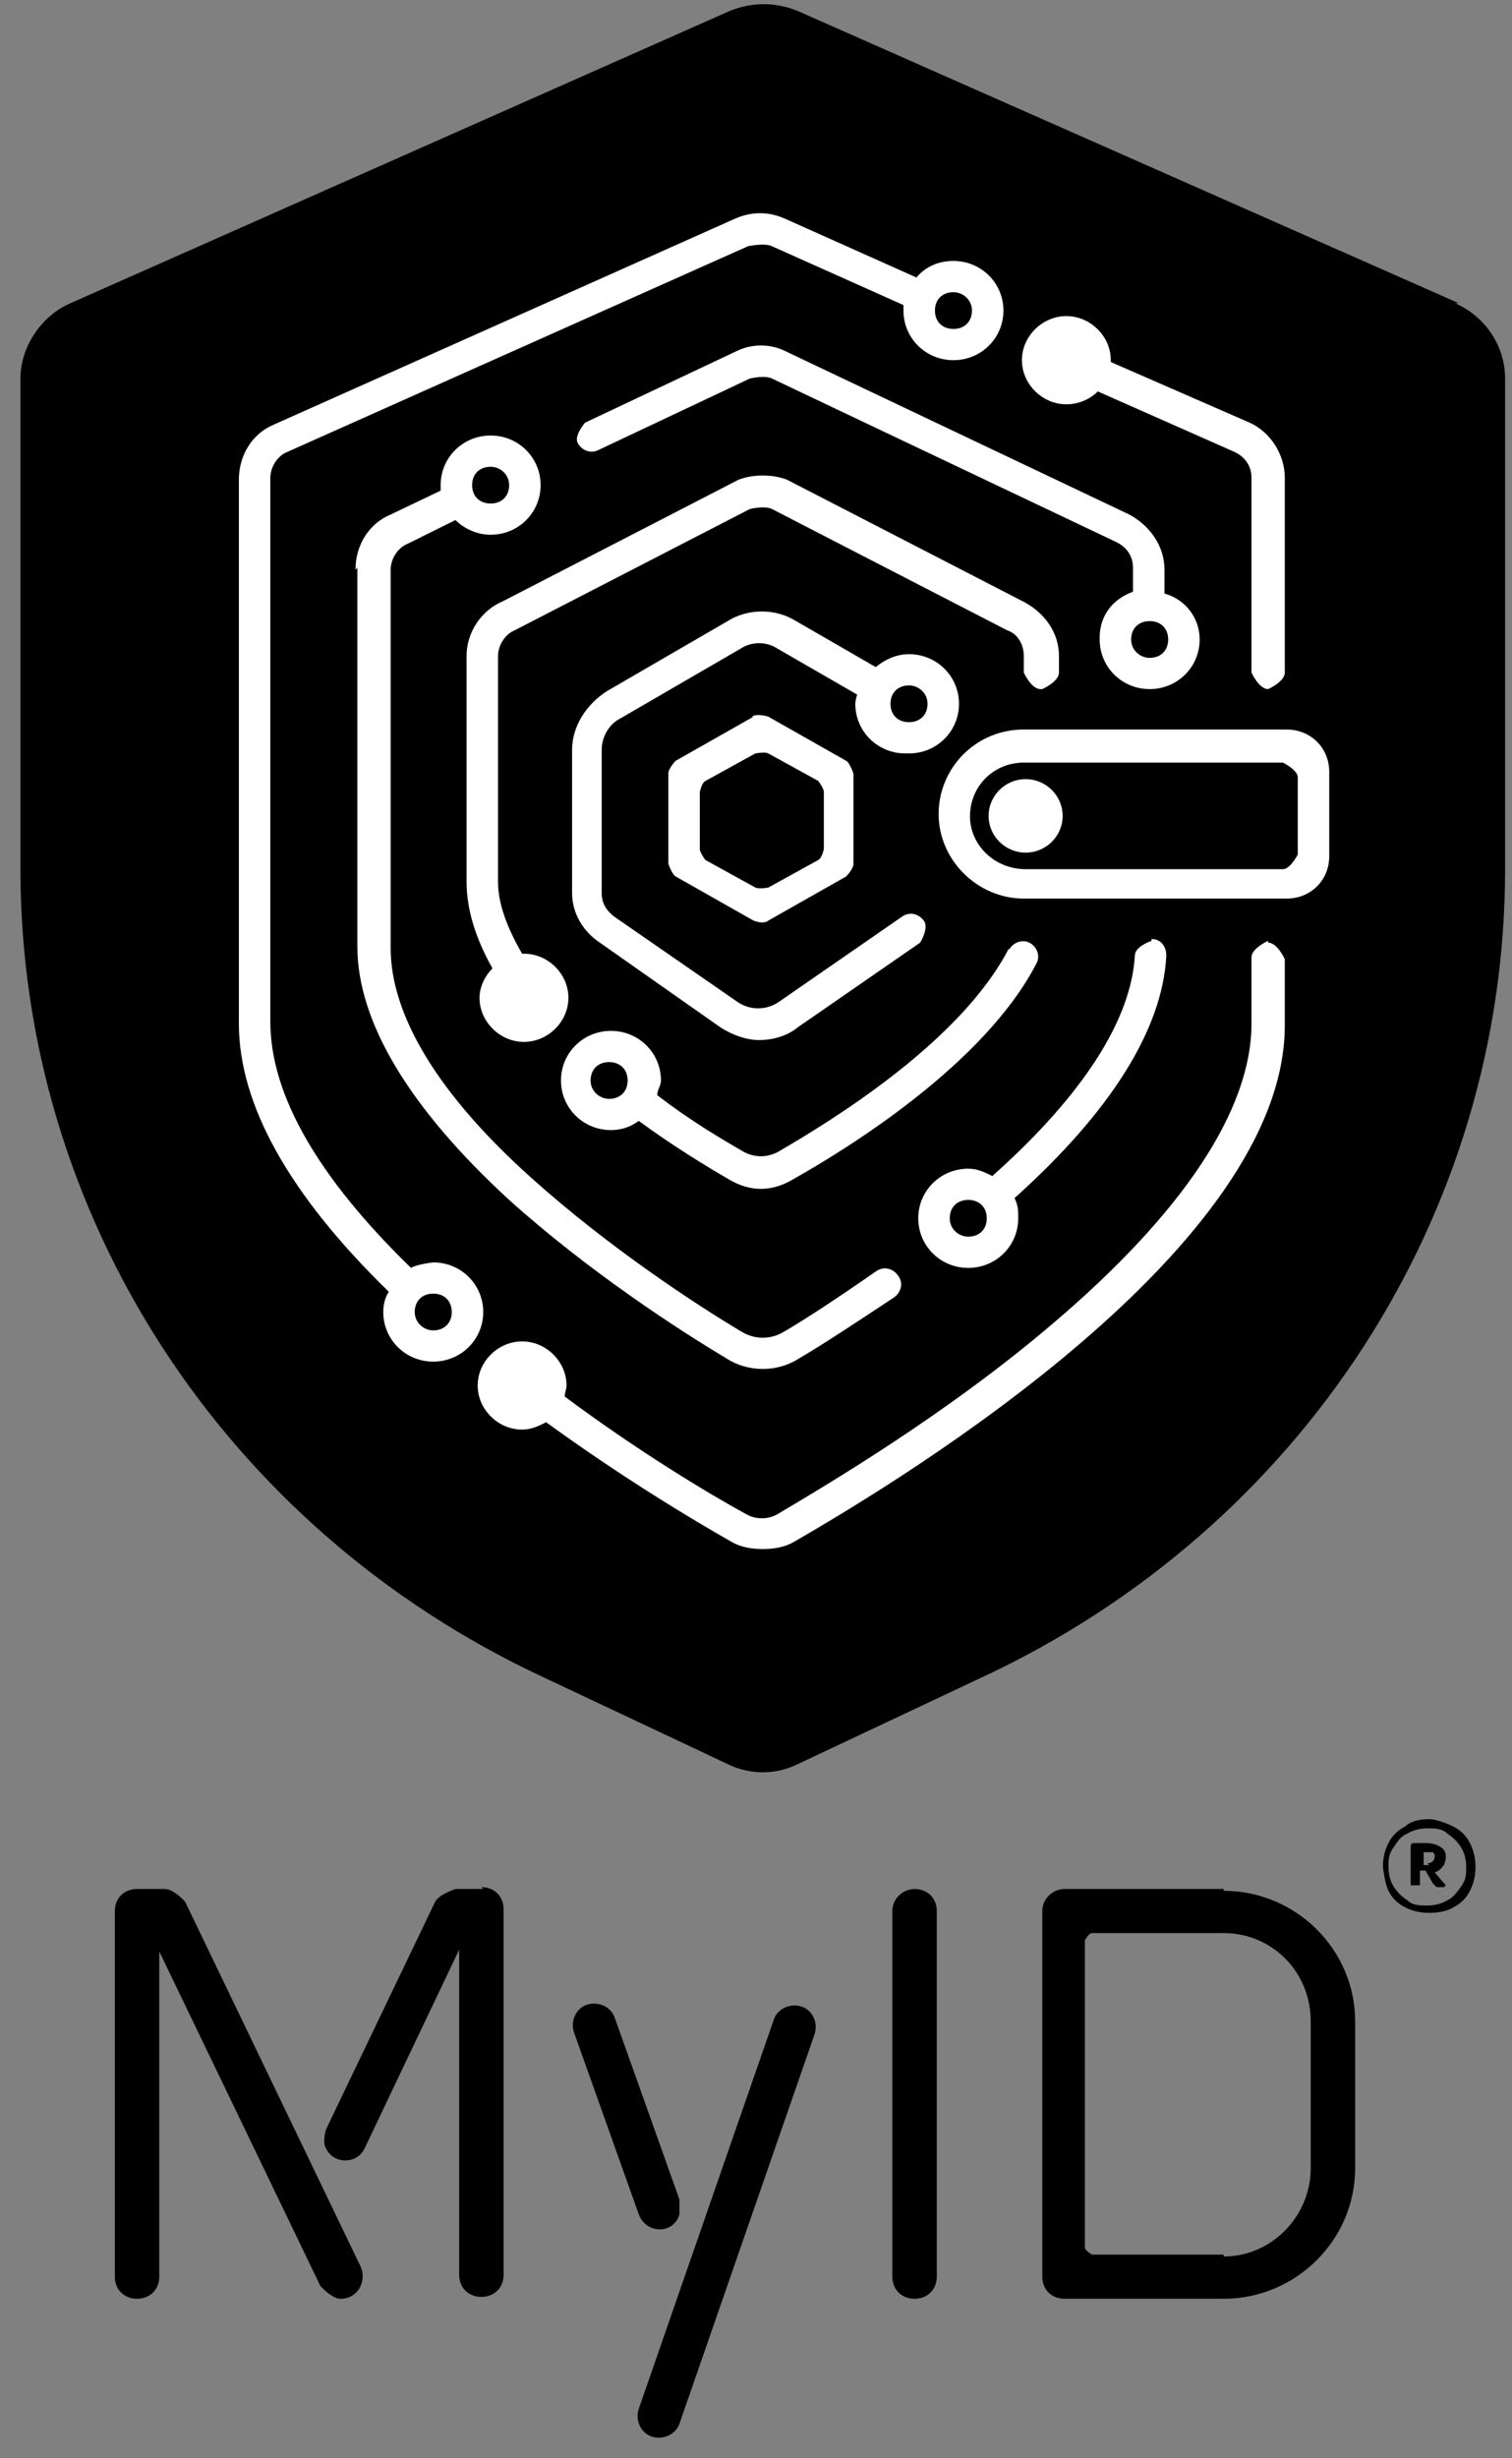 <svg width="64" height="104" viewBox="0 0 64 104" fill="none" xmlns="http://www.w3.org/2000/svg">
<rect x="0" y="0" width="64" height="104" fill="#808080" stroke="none"/>
<g clip-path="url(#clip0_539_8326)">
<path d="M61.749 12.829L33.775 0.469C32.835 0.08 31.816 0.08 30.876 0.469L2.98 12.829C1.727 13.373 0.865 14.694 0.865 16.016V36.771C0.865 51.386 9.484 64.678 23.04 70.975L30.797 74.629C31.738 75.095 32.835 75.095 33.775 74.629L41.532 70.975C55.089 64.678 63.708 51.386 63.708 36.771V16.016C63.708 14.616 62.846 13.373 61.592 12.829H61.749Z" fill="black"/>
<path d="M61.514 77.272C61.514 77.272 60.887 76.961 60.495 76.961C60.103 76.961 59.712 77.038 59.477 77.272C59.163 77.427 58.928 77.66 58.771 77.971C58.615 78.282 58.536 78.593 58.536 78.982C58.536 78.982 58.615 79.681 58.771 79.992C58.928 80.303 59.163 80.537 59.477 80.692C59.79 80.847 60.103 80.925 60.495 80.925C60.887 80.925 61.279 80.847 61.514 80.692C61.827 80.537 62.062 80.303 62.219 79.992C62.376 79.681 62.454 79.371 62.454 78.982C62.454 78.593 62.376 78.282 62.219 77.971C62.062 77.66 61.827 77.427 61.514 77.272ZM61.827 79.837C61.827 79.837 61.514 80.303 61.279 80.381C61.044 80.537 60.73 80.614 60.417 80.614C60.103 80.614 59.79 80.614 59.555 80.381C59.32 80.226 59.163 80.07 59.006 79.837C58.85 79.604 58.771 79.293 58.771 78.982C58.771 78.671 58.771 78.438 59.006 78.127C59.163 77.894 59.32 77.66 59.555 77.583C59.79 77.427 60.103 77.349 60.417 77.349C60.73 77.349 61.044 77.349 61.279 77.583C61.514 77.738 61.671 77.894 61.827 78.127C61.984 78.36 62.062 78.671 62.062 78.982C62.062 79.293 62.062 79.526 61.827 79.837Z" fill="black"/>
<path d="M61.122 78.904C61.122 78.904 61.2 78.671 61.2 78.593C61.2 78.438 61.2 78.282 60.965 78.127C60.809 78.049 60.652 77.971 60.339 77.971C60.339 77.971 60.182 77.971 60.103 77.971C60.103 77.971 59.947 77.971 59.868 77.971C59.79 77.971 59.712 77.971 59.712 78.127V79.604V79.759C59.712 79.759 59.79 79.759 59.868 79.759C59.868 79.759 59.947 79.759 60.025 79.759C60.025 79.759 60.025 79.759 60.103 79.759V79.137H60.339L60.652 79.681C60.652 79.681 60.73 79.759 60.809 79.837C60.809 79.837 60.887 79.837 60.965 79.837C60.965 79.837 61.044 79.837 61.122 79.837C61.122 79.837 61.122 79.837 61.2 79.759L60.73 79.215C60.73 79.215 60.965 79.137 61.044 78.982L61.122 78.904ZM60.495 78.904H60.26V78.36C60.26 78.36 60.26 78.36 60.339 78.36C60.339 78.36 60.339 78.36 60.417 78.36C60.495 78.36 60.574 78.36 60.652 78.36C60.652 78.36 60.73 78.438 60.73 78.515C60.73 78.671 60.652 78.826 60.417 78.826L60.495 78.904Z" fill="black"/>
<path d="M38.712 79.915C38.242 79.915 37.771 80.303 37.771 80.847V96.317C37.771 96.861 38.163 97.25 38.712 97.25C39.26 97.25 39.652 96.861 39.652 96.317V80.847C39.652 80.303 39.26 79.915 38.712 79.915Z" fill="black"/>
<path d="M51.797 79.915H45.059C44.589 79.915 44.118 80.303 44.118 80.847V96.317C44.118 96.861 44.51 97.25 45.059 97.25H51.797C54.853 97.25 57.361 94.762 57.361 91.73V85.511C57.361 82.48 54.853 79.992 51.797 79.992V79.915ZM51.797 95.384H46.234C46.234 95.384 45.921 95.228 45.921 95.073V82.091C45.921 82.091 46.077 81.78 46.234 81.78H51.797C53.835 81.78 55.48 83.413 55.48 85.511V91.73C55.48 93.751 53.835 95.462 51.797 95.462V95.384Z" fill="black"/>
<path d="M7.839 80.459C7.839 80.459 7.368 79.915 6.977 79.915H5.801C5.253 79.915 4.861 80.303 4.861 80.847V96.317C4.861 96.861 5.253 97.25 5.801 97.25C6.35 97.25 6.742 96.861 6.742 96.317V82.558L13.559 96.706C13.559 96.706 14.029 97.25 14.421 97.25C15.126 97.25 15.518 96.55 15.283 95.928L7.839 80.459Z" fill="black"/>
<path d="M20.454 79.915H19.279C19.279 79.915 18.574 80.148 18.417 80.459L13.794 90.098C13.794 90.098 13.637 90.642 13.794 90.875C14.107 91.575 15.126 91.575 15.439 90.875L19.436 82.48V96.239C19.436 96.783 19.827 97.172 20.376 97.172C20.924 97.172 21.316 96.783 21.316 96.239V80.77C21.316 80.226 20.924 79.837 20.376 79.837L20.454 79.915Z" fill="black"/>
<path d="M33.932 84.89C33.462 84.734 32.913 84.968 32.756 85.434L27.036 101.914C26.88 102.38 27.115 102.924 27.585 103.08C28.055 103.235 28.603 103.002 28.76 102.536L34.48 86.056C34.637 85.589 34.402 85.045 33.932 84.89Z" fill="black"/>
<path d="M28.76 93.674C28.76 93.674 28.76 93.285 28.76 93.052L26.018 85.356C25.861 84.89 25.312 84.656 24.842 84.812C24.372 84.967 24.137 85.511 24.294 85.978L27.036 93.674C27.35 94.529 28.525 94.529 28.76 93.674Z" fill="black"/>
<path d="M31.895 30.319L28.603 32.184C28.603 32.184 28.29 32.495 28.29 32.729V36.538C28.29 36.538 28.447 37.004 28.603 37.082L31.895 38.947C31.895 38.947 32.13 39.025 32.208 39.025C32.286 39.025 32.443 39.025 32.521 38.947L35.812 37.082C35.812 37.082 36.126 36.771 36.126 36.538V32.729C36.126 32.729 35.969 32.262 35.812 32.184L32.521 30.319C32.521 30.319 32.051 30.163 31.816 30.319H31.895ZM34.872 33.506V35.916C34.872 35.916 34.794 36.304 34.637 36.382L32.521 37.548C32.521 37.548 32.13 37.626 31.973 37.548L29.857 36.382C29.857 36.382 29.622 36.071 29.622 35.916V33.506C29.622 33.506 29.7 33.117 29.857 33.04L31.973 31.874C31.973 31.874 32.365 31.796 32.521 31.874L34.637 33.04C34.637 33.04 34.872 33.351 34.872 33.506Z" fill="white"/>
<path d="M38.477 31.874C39.652 31.874 40.592 30.941 40.592 29.775C40.592 28.609 39.652 27.676 38.477 27.676C37.928 27.676 37.458 27.909 37.066 28.22L33.697 26.277C32.835 25.733 31.659 25.733 30.797 26.277L25.704 29.231C24.842 29.775 24.215 30.708 24.215 31.718V37.782C24.215 38.637 24.686 39.414 25.391 39.88L30.484 43.456C30.954 43.767 31.581 44.001 32.13 44.001C32.678 44.001 33.305 43.845 33.775 43.456L38.947 39.88C38.947 39.88 39.339 39.259 39.103 38.948C38.868 38.637 38.477 38.559 38.163 38.792L32.992 42.368C32.443 42.757 31.738 42.757 31.189 42.368L26.018 38.792C25.704 38.559 25.469 38.248 25.469 37.782V31.718C25.469 31.174 25.783 30.63 26.253 30.397L31.346 27.443C31.816 27.132 32.443 27.132 32.913 27.443L36.283 29.386C36.283 29.386 36.204 29.619 36.204 29.775C36.204 30.941 37.145 31.874 38.32 31.874H38.477ZM38.477 28.997C38.868 28.997 39.26 29.308 39.26 29.775C39.26 30.241 38.947 30.552 38.477 30.552C38.006 30.552 37.693 30.241 37.693 29.775C37.693 29.308 38.006 28.997 38.477 28.997Z" fill="white"/>
<path d="M46.547 27.054C46.547 28.22 47.488 29.153 48.663 29.153C49.839 29.153 50.779 28.22 50.779 27.054C50.779 26.121 50.152 25.344 49.29 25.111V24.1C49.29 23.089 48.663 22.234 47.801 21.768L33.227 14.849C32.6 14.539 31.816 14.539 31.189 14.849L24.764 17.881C24.764 17.881 24.294 18.425 24.45 18.736C24.607 19.047 24.999 19.203 25.312 19.047L31.738 16.015C31.738 16.015 32.365 15.86 32.678 16.015L47.253 22.934C47.723 23.167 47.958 23.556 47.958 24.022V25.033C47.096 25.344 46.547 26.043 46.547 26.976V27.054ZM48.663 27.831C48.271 27.831 47.88 27.52 47.88 27.054C47.88 26.587 48.193 26.277 48.663 26.277C49.133 26.277 49.447 26.587 49.447 27.054C49.447 27.52 49.133 27.831 48.663 27.831Z" fill="white"/>
<path d="M18.338 53.407C18.338 53.407 17.633 53.484 17.398 53.64C13.48 49.831 11.443 46.333 11.443 43.223V20.213C11.443 19.747 11.756 19.28 12.148 19.125L31.659 10.418C31.659 10.418 32.365 10.263 32.678 10.418L38.242 12.906C38.242 12.906 38.242 13.062 38.242 13.139C38.242 14.305 39.182 15.238 40.357 15.238C41.532 15.238 42.473 14.305 42.473 13.139C42.473 11.973 41.532 11.04 40.357 11.04C39.73 11.04 39.182 11.274 38.79 11.74L33.227 9.252C32.521 8.942 31.816 8.942 31.111 9.252L11.6 17.959C10.659 18.348 10.111 19.28 10.111 20.291V43.301C10.111 46.721 12.227 50.53 16.458 54.65C16.301 54.883 16.223 55.194 16.223 55.505C16.223 56.671 17.163 57.604 18.338 57.604C19.514 57.604 20.454 56.671 20.454 55.505C20.454 54.339 19.514 53.407 18.338 53.407ZM40.357 12.362C40.749 12.362 41.141 12.673 41.141 13.139C41.141 13.606 40.827 13.917 40.357 13.917C39.887 13.917 39.574 13.606 39.574 13.139C39.574 12.673 39.887 12.362 40.357 12.362ZM18.338 56.283C17.947 56.283 17.555 55.972 17.555 55.505C17.555 55.039 17.868 54.728 18.338 54.728C18.809 54.728 19.122 55.039 19.122 55.505C19.122 55.972 18.809 56.283 18.338 56.283Z" fill="white"/>
<path d="M54.462 30.863H43.335C41.297 30.863 39.73 32.495 39.73 34.439C39.73 36.382 41.376 38.015 43.335 38.015H54.462C55.48 38.015 56.264 37.237 56.264 36.227V32.651C56.264 31.64 55.48 30.863 54.462 30.863ZM54.932 36.149C54.932 36.149 54.618 36.771 54.305 36.771H43.413C42.159 36.771 41.141 35.838 41.062 34.672C40.984 33.351 42.003 32.262 43.335 32.262H54.305C54.305 32.262 54.932 32.573 54.932 32.884V36.149Z" fill="white"/>
<path d="M43.413 32.962C42.551 32.962 41.846 33.661 41.846 34.517C41.846 35.372 42.551 36.071 43.413 36.071C44.275 36.071 44.98 35.372 44.98 34.517C44.98 33.661 44.275 32.962 43.413 32.962Z" fill="white"/>
<path d="M44.118 29.153C44.118 29.153 44.824 28.842 44.824 28.453V27.753C44.824 26.743 44.197 25.888 43.256 25.421L33.305 20.291C32.678 20.058 31.895 20.058 31.268 20.291L21.316 25.421C20.376 25.81 19.749 26.743 19.749 27.753V37.315C19.749 38.481 20.141 39.725 20.846 40.969C20.532 41.28 20.297 41.746 20.297 42.212C20.297 43.223 21.159 44.078 22.178 44.078C23.197 44.078 24.059 43.223 24.059 42.212C24.059 41.202 23.197 40.347 22.178 40.347C22.178 40.347 22.178 40.347 22.1 40.347C21.473 39.258 21.081 38.248 21.081 37.315V27.753C21.081 27.287 21.395 26.821 21.786 26.665L31.738 21.535C31.738 21.535 32.365 21.379 32.678 21.535L42.63 26.665C43.1 26.821 43.335 27.287 43.335 27.753V28.453C43.335 28.453 43.648 29.153 44.04 29.153H44.118Z" fill="white"/>
<path d="M42.708 40.114C40.671 44.078 35.185 47.421 32.913 48.742C32.443 48.975 31.973 48.975 31.503 48.742C30.562 48.198 29.23 47.421 27.82 46.332C27.82 46.099 27.977 45.944 27.977 45.711C27.977 44.544 27.036 43.612 25.861 43.612C24.686 43.612 23.745 44.544 23.745 45.711C23.745 46.877 24.686 47.809 25.861 47.809C26.331 47.809 26.723 47.654 27.036 47.421C28.525 48.509 29.936 49.364 30.876 49.908C31.268 50.142 31.738 50.297 32.208 50.297C32.678 50.297 33.148 50.142 33.54 49.908C35.891 48.587 41.689 45.011 43.883 40.735C44.04 40.425 43.883 40.036 43.57 39.88C43.256 39.725 42.865 39.88 42.708 40.191V40.114ZM25.783 46.488C25.391 46.488 24.999 46.177 24.999 45.711C24.999 45.244 25.312 44.933 25.783 44.933C26.253 44.933 26.566 45.244 26.566 45.711C26.566 46.177 26.253 46.488 25.783 46.488Z" fill="white"/>
<path d="M48.742 39.803C48.742 39.803 48.036 40.036 48.036 40.425C47.88 43.145 45.842 46.332 42.003 49.753C41.689 49.597 41.376 49.442 40.984 49.442C39.809 49.442 38.868 50.375 38.868 51.541C38.868 52.707 39.809 53.64 40.984 53.64C42.159 53.64 43.1 52.707 43.1 51.541C43.1 51.23 43.1 50.996 42.943 50.686C47.018 47.032 49.212 43.534 49.368 40.425C49.368 40.036 49.133 39.725 48.742 39.725V39.803ZM40.984 52.318C40.592 52.318 40.2 52.007 40.2 51.541C40.2 51.074 40.514 50.763 40.984 50.763C41.454 50.763 41.768 51.074 41.768 51.541C41.768 52.007 41.454 52.318 40.984 52.318Z" fill="white"/>
<path d="M15.126 24.022V40.036C15.126 43.223 17.32 46.877 21.551 50.763C24.921 53.795 28.76 56.283 30.719 57.449C31.189 57.76 31.738 57.915 32.286 57.915C32.835 57.915 33.383 57.76 33.853 57.449C34.794 56.904 36.204 55.972 37.85 54.883C38.163 54.65 38.242 54.261 38.006 53.951C37.771 53.64 37.38 53.562 37.066 53.795C35.499 54.883 34.089 55.816 33.148 56.36C32.6 56.671 31.973 56.671 31.424 56.36C29.465 55.194 25.783 52.785 22.491 49.831C18.495 46.255 16.536 42.912 16.536 40.114V24.1C16.536 23.634 16.85 23.167 17.241 23.012L19.279 22.001C19.671 22.39 20.219 22.623 20.768 22.623C21.943 22.623 22.883 21.69 22.883 20.524C22.883 19.358 21.943 18.425 20.768 18.425C19.592 18.425 18.652 19.358 18.652 20.524C18.652 20.602 18.652 20.68 18.652 20.757L16.536 21.768C15.596 22.157 15.047 23.089 15.047 24.1L15.126 24.022ZM20.768 19.747C21.159 19.747 21.551 20.058 21.551 20.524C21.551 20.991 21.238 21.302 20.768 21.302C20.297 21.302 19.984 20.991 19.984 20.524C19.984 20.058 20.297 19.747 20.768 19.747Z" fill="white"/>
<path d="M53.678 39.803C53.678 39.803 52.973 40.114 52.973 40.502V43.301C52.973 46.954 50.074 51.308 44.589 55.972C40.044 59.859 34.872 62.89 32.913 64.056C32.521 64.29 31.973 64.29 31.581 64.056C30.014 63.201 27.036 61.413 23.902 59.081C23.902 58.926 23.98 58.77 23.98 58.615C23.98 57.604 23.118 56.749 22.1 56.749C21.081 56.749 20.219 57.604 20.219 58.615C20.219 59.625 21.081 60.48 22.1 60.48C22.491 60.48 22.805 60.325 23.118 60.169C26.331 62.502 29.309 64.29 30.954 65.222C31.346 65.456 31.816 65.533 32.286 65.533C32.756 65.533 33.227 65.456 33.618 65.222C38.477 62.424 54.383 52.707 54.383 43.379V40.58C54.383 40.58 54.07 39.88 53.678 39.88V39.803Z" fill="white"/>
<path d="M45.137 17.104C45.685 17.104 46.156 16.871 46.469 16.56L52.268 19.125C52.738 19.358 52.973 19.747 52.973 20.213V28.453C52.973 28.453 53.286 29.153 53.678 29.153C53.678 29.153 54.383 28.842 54.383 28.453V20.213C54.383 19.203 53.756 18.27 52.895 17.881L47.018 15.316C47.018 15.316 47.018 15.316 47.018 15.238C47.018 14.228 46.156 13.373 45.137 13.373C44.118 13.373 43.256 14.228 43.256 15.238C43.256 16.249 44.118 17.104 45.137 17.104Z" fill="white"/>
</g>
<defs>
<clipPath id="clip0_539_8326">
<rect width="63" height="103" fill="white" transform="translate(0.865 0.157)"/>
</clipPath>
</defs>
</svg>
